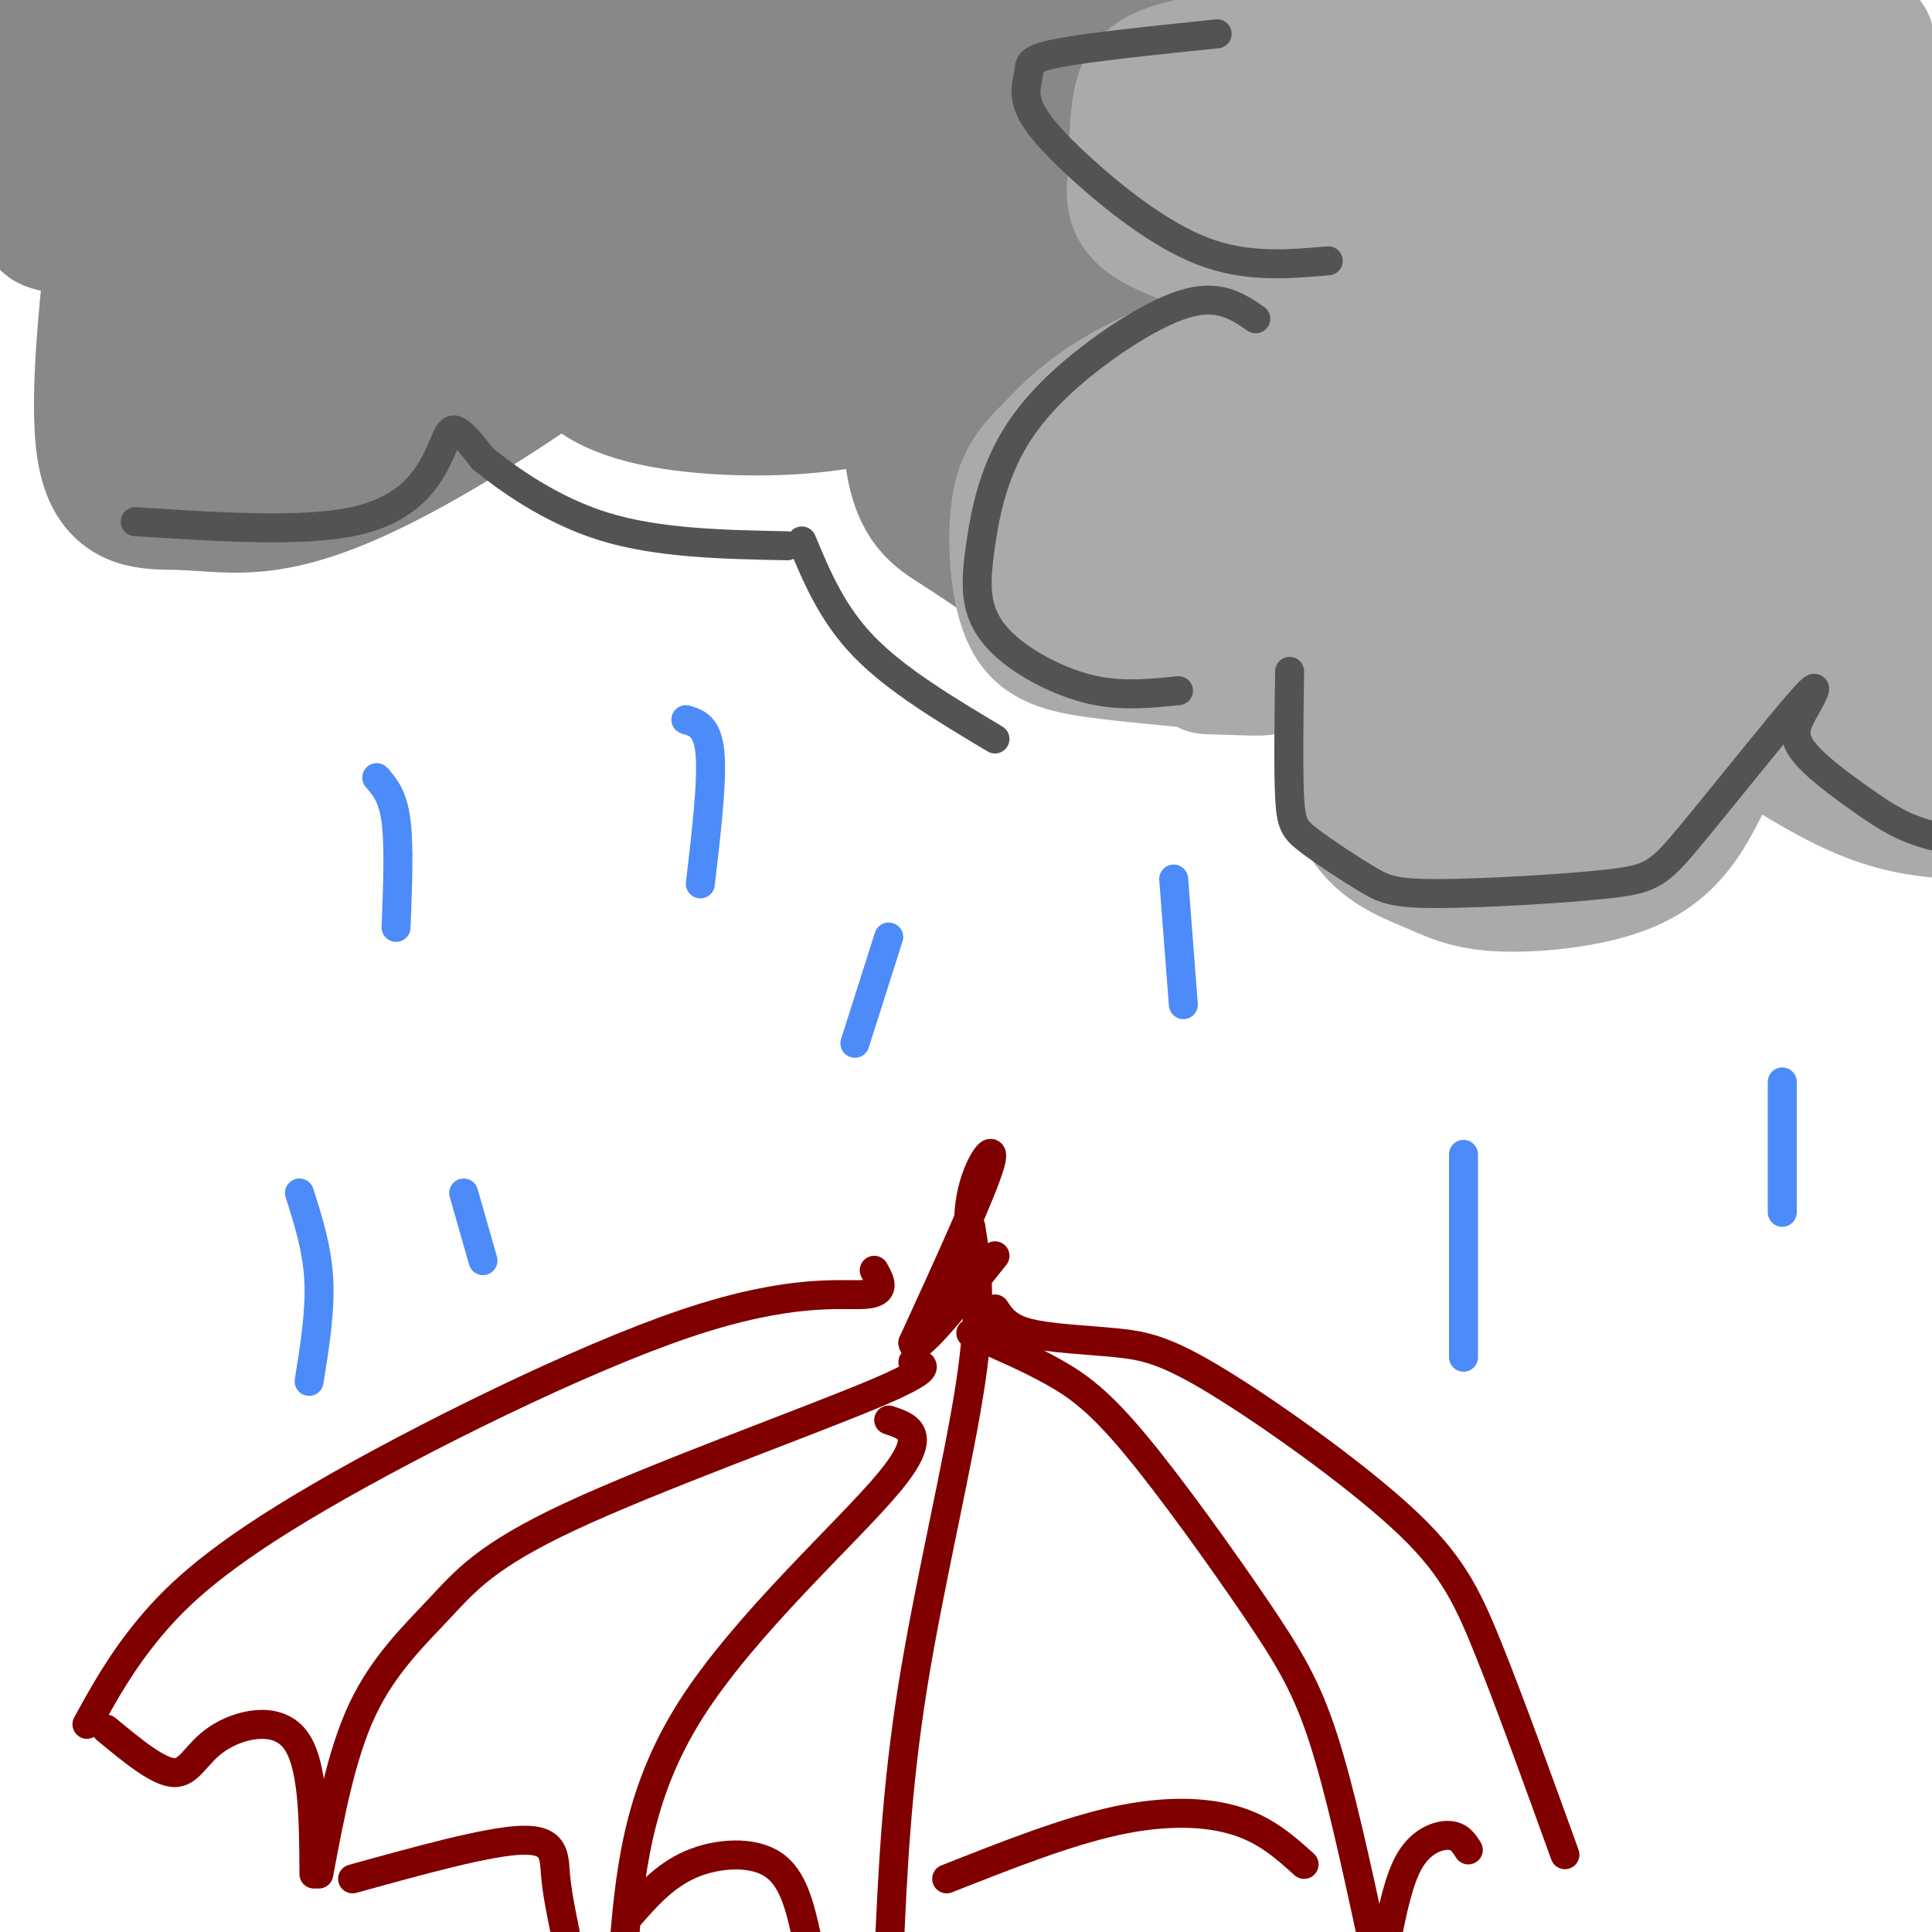 <svg viewBox='0 0 400 400' version='1.1' xmlns='http://www.w3.org/2000/svg' xmlns:xlink='http://www.w3.org/1999/xlink'><g fill='none' stroke='rgb(136,136,136)' stroke-width='28' stroke-linecap='round' stroke-linejoin='round'><path d='M24,46c-2.130,19.738 -4.261,39.476 -2,49c2.261,9.524 8.913,8.835 15,9c6.087,0.165 11.610,1.183 19,0c7.390,-1.183 16.646,-4.568 30,-12c13.354,-7.432 30.806,-18.909 40,-27c9.194,-8.091 10.129,-12.794 8,-15c-2.129,-2.206 -7.323,-1.916 -10,-1c-2.677,0.916 -2.839,2.458 -3,4'/><path d='M121,53c-1.786,4.769 -4.753,14.690 -1,21c3.753,6.310 14.224,9.008 26,10c11.776,0.992 24.856,0.279 33,-2c8.144,-2.279 11.353,-6.124 15,-11c3.647,-4.876 7.734,-10.782 7,-13c-0.734,-2.218 -6.288,-0.746 -9,-1c-2.712,-0.254 -2.583,-2.233 -3,5c-0.417,7.233 -1.382,23.678 0,33c1.382,9.322 5.109,11.521 9,14c3.891,2.479 7.945,5.240 12,8'/><path d='M210,117c8.626,2.612 24.191,5.143 35,4c10.809,-1.143 16.860,-5.958 21,-9c4.140,-3.042 6.367,-4.310 9,-8c2.633,-3.690 5.670,-9.801 7,-17c1.330,-7.199 0.951,-15.485 0,-20c-0.951,-4.515 -2.476,-5.257 -4,-6'/><path d='M284,65c1.278,3.128 2.555,6.256 7,9c4.445,2.744 12.056,5.103 20,6c7.944,0.897 16.220,0.332 22,0c5.780,-0.332 9.065,-0.429 12,-8c2.935,-7.571 5.521,-22.615 4,-33c-1.521,-10.385 -7.149,-16.110 -14,-21c-6.851,-4.890 -14.926,-8.945 -23,-13'/><path d='M58,3c-19.292,0.417 -38.583,0.833 0,3c38.583,2.167 135.042,6.083 118,7c-17.042,0.917 -147.583,-1.167 -171,-2c-23.417,-0.833 60.292,-0.417 144,0'/><path d='M149,11c32.407,-0.001 41.425,-0.003 5,0c-36.425,0.003 -118.295,0.012 -157,0c-38.705,-0.012 -34.247,-0.045 4,-1c38.247,-0.955 110.283,-2.833 111,0c0.717,2.833 -69.884,10.378 -99,14c-29.116,3.622 -16.747,3.321 -12,4c4.747,0.679 1.874,2.340 -1,4'/><path d='M0,32c16.531,0.565 58.357,-0.021 78,0c19.643,0.021 17.103,0.649 -1,3c-18.103,2.351 -51.770,6.424 -63,9c-11.230,2.576 -0.023,3.655 30,4c30.023,0.345 78.864,-0.044 97,0c18.136,0.044 5.568,0.522 -7,1'/><path d='M134,49c-16.694,1.034 -54.928,3.118 -70,5c-15.072,1.882 -6.980,3.562 -6,5c0.980,1.438 -5.152,2.634 2,4c7.152,1.366 27.587,2.902 26,4c-1.587,1.098 -25.197,1.757 -36,3c-10.803,1.243 -8.801,3.069 -5,4c3.801,0.931 9.400,0.965 15,1'/><path d='M60,75c5.408,-0.087 11.428,-0.805 13,0c1.572,0.805 -1.302,3.133 -13,4c-11.698,0.867 -32.218,0.274 -32,0c0.218,-0.274 21.174,-0.228 33,0c11.826,0.228 14.522,0.636 25,-5c10.478,-5.636 28.739,-17.318 47,-29'/><path d='M133,45c13.791,-6.959 24.767,-9.858 36,-12c11.233,-2.142 22.721,-3.527 27,-2c4.279,1.527 1.348,5.964 1,8c-0.348,2.036 1.888,1.669 -9,3c-10.888,1.331 -34.901,4.359 -49,7c-14.099,2.641 -18.284,4.893 -19,7c-0.716,2.107 2.038,4.067 1,5c-1.038,0.933 -5.868,0.838 7,1c12.868,0.162 43.434,0.581 74,1'/><path d='M202,63c17.866,0.604 25.531,1.616 7,2c-18.531,0.384 -63.258,0.142 -63,1c0.258,0.858 45.502,2.817 70,6c24.498,3.183 28.249,7.592 32,12'/><path d='M248,84c7.049,1.968 8.672,0.888 5,1c-3.672,0.112 -12.639,1.417 -18,3c-5.361,1.583 -7.117,3.445 -7,7c0.117,3.555 2.109,8.803 0,10c-2.109,1.197 -8.317,-1.658 -12,-6c-3.683,-4.342 -4.842,-10.171 -6,-16'/><path d='M210,83c-0.855,-5.384 0.006,-10.845 0,-14c-0.006,-3.155 -0.881,-4.004 8,-6c8.881,-1.996 27.517,-5.139 36,-7c8.483,-1.861 6.812,-2.442 7,-4c0.188,-1.558 2.236,-4.094 0,-6c-2.236,-1.906 -8.754,-3.181 -17,-5c-8.246,-1.819 -18.220,-4.182 -48,-4c-29.780,0.182 -79.366,2.909 -93,4c-13.634,1.091 8.683,0.545 31,0'/><path d='M134,41c9.532,0.348 17.864,1.218 60,-2c42.136,-3.218 118.078,-10.522 105,-13c-13.078,-2.478 -115.175,-0.129 -169,0c-53.825,0.129 -59.379,-1.963 -26,-4c33.379,-2.037 105.689,-4.018 178,-6'/><path d='M282,16c41.525,0.251 56.337,3.879 29,3c-27.337,-0.879 -96.822,-6.267 -119,-9c-22.178,-2.733 2.952,-2.813 19,-5c16.048,-2.187 23.014,-6.482 8,-8c-15.014,-1.518 -52.007,-0.259 -89,1'/><path d='M130,-2c-12.918,0.527 -0.713,1.345 -2,2c-1.287,0.655 -16.064,1.148 9,1c25.064,-0.148 89.971,-0.935 120,0c30.029,0.935 25.179,3.593 26,6c0.821,2.407 7.313,4.563 12,7c4.687,2.437 7.570,5.156 1,12c-6.570,6.844 -22.591,17.813 -32,23c-9.409,5.187 -12.204,4.594 -15,4'/><path d='M249,53c-8.398,2.609 -21.893,7.133 -29,12c-7.107,4.867 -7.827,10.078 -9,13c-1.173,2.922 -2.801,3.557 0,6c2.801,2.443 10.029,6.696 22,8c11.971,1.304 28.684,-0.341 36,-1c7.316,-0.659 5.233,-0.331 9,-8c3.767,-7.669 13.383,-23.334 23,-39'/><path d='M301,44c3.043,-7.057 -0.848,-5.200 2,-4c2.848,1.200 12.437,1.744 1,4c-11.437,2.256 -43.899,6.223 -59,9c-15.101,2.777 -12.842,4.363 -14,8c-1.158,3.637 -5.735,9.325 -3,13c2.735,3.675 12.781,5.336 25,2c12.219,-3.336 26.609,-11.668 41,-20'/><path d='M303,37c3.533,-1.667 7.067,-3.333 13,0c5.933,3.333 14.267,11.667 6,15c-8.267,3.333 -33.133,1.667 -58,0'/><path d='M334,41c3.333,5.250 6.667,10.500 -2,17c-8.667,6.500 -29.333,14.250 -50,22'/></g>
<g fill='none' stroke='rgb(170,170,170)' stroke-width='28' stroke-linecap='round' stroke-linejoin='round'><path d='M274,14c0.873,-1.469 1.746,-2.938 -4,-3c-5.746,-0.062 -18.112,1.282 -25,3c-6.888,1.718 -8.299,3.811 -9,8c-0.701,4.189 -0.693,10.473 -1,15c-0.307,4.527 -0.929,7.296 8,11c8.929,3.704 27.408,8.344 35,11c7.592,2.656 4.296,3.328 1,4'/><path d='M279,63c-7.743,3.214 -27.601,9.248 -40,15c-12.399,5.752 -17.338,11.223 -21,15c-3.662,3.777 -6.048,5.860 -7,12c-0.952,6.140 -0.472,16.336 2,22c2.472,5.664 6.935,6.794 17,8c10.065,1.206 25.733,2.487 30,3c4.267,0.513 -2.866,0.256 -10,0'/><path d='M279,139c-0.047,11.143 -0.094,22.285 3,29c3.094,6.715 9.329,9.001 14,11c4.671,1.999 7.778,3.711 15,4c7.222,0.289 18.560,-0.845 26,-4c7.440,-3.155 10.983,-8.330 14,-14c3.017,-5.670 5.509,-11.835 8,-18'/><path d='M363,151c7.893,5.012 15.786,10.024 23,13c7.214,2.976 13.750,3.917 21,4c7.250,0.083 15.214,-0.690 21,-3c5.786,-2.310 9.393,-6.155 13,-10'/><path d='M252,29c1.249,1.525 2.497,3.050 9,4c6.503,0.950 18.260,1.326 33,0c14.740,-1.326 32.464,-4.355 44,-6c11.536,-1.645 16.886,-1.905 11,-3c-5.886,-1.095 -23.008,-3.026 -42,-2c-18.992,1.026 -39.855,5.007 -33,4c6.855,-1.007 41.427,-7.004 76,-13'/><path d='M350,13c24.913,-3.335 49.195,-5.173 29,-4c-20.195,1.173 -84.867,5.356 -97,5c-12.133,-0.356 28.272,-5.250 56,-7c27.728,-1.750 42.779,-0.357 37,0c-5.779,0.357 -32.390,-0.321 -59,-1'/><path d='M316,6c-12.730,0.868 -15.053,3.537 -24,5c-8.947,1.463 -24.516,1.721 -1,3c23.516,1.279 86.116,3.581 110,5c23.884,1.419 9.052,1.955 4,4c-5.052,2.045 -0.323,5.600 -5,10c-4.677,4.400 -18.759,9.646 -37,15c-18.241,5.354 -40.640,10.815 -47,13c-6.360,2.185 3.320,1.092 13,0'/><path d='M329,61c13.569,-0.616 40.990,-2.157 37,-3c-3.990,-0.843 -39.392,-0.988 -61,0c-21.608,0.988 -29.423,3.110 -26,4c3.423,0.890 18.082,0.548 39,-4c20.918,-4.548 48.093,-13.301 49,-16c0.907,-2.699 -24.455,0.658 -42,4c-17.545,3.342 -27.272,6.671 -37,10'/><path d='M288,56c-6.292,1.828 -3.522,1.400 -5,2c-1.478,0.600 -7.203,2.230 4,3c11.203,0.770 39.334,0.682 59,0c19.666,-0.682 30.866,-1.956 13,4c-17.866,5.956 -64.799,19.143 -92,28c-27.201,8.857 -34.669,13.385 -35,16c-0.331,2.615 6.477,3.319 24,0c17.523,-3.319 45.762,-10.659 74,-18'/><path d='M330,91c13.788,-3.261 11.257,-2.413 2,-2c-9.257,0.413 -25.242,0.392 -38,2c-12.758,1.608 -22.290,4.844 -32,9c-9.710,4.156 -19.597,9.231 -17,12c2.597,2.769 17.677,3.230 41,2c23.323,-1.230 54.888,-4.153 57,-4c2.112,0.153 -25.228,3.381 -42,7c-16.772,3.619 -22.977,7.628 -26,10c-3.023,2.372 -2.864,3.106 -1,4c1.864,0.894 5.432,1.947 9,3'/><path d='M283,134c10.332,0.315 31.661,-0.399 41,1c9.339,1.399 6.689,4.911 0,10c-6.689,5.089 -17.416,11.755 -19,15c-1.584,3.245 5.976,3.070 12,2c6.024,-1.070 10.512,-3.035 15,-5'/><path d='M287,147c-0.052,1.449 -0.104,2.897 7,4c7.104,1.103 21.365,1.859 36,-3c14.635,-4.859 29.644,-15.333 41,-20c11.356,-4.667 19.057,-3.526 23,-3c3.943,0.526 4.126,0.436 6,5c1.874,4.564 5.437,13.782 9,23'/><path d='M409,153c-3.772,4.690 -17.701,4.916 -29,2c-11.299,-2.916 -19.967,-8.973 -24,-13c-4.033,-4.027 -3.429,-6.023 -7,-12c-3.571,-5.977 -11.316,-15.936 0,-20c11.316,-4.064 41.694,-2.232 52,-4c10.306,-1.768 0.541,-7.137 -5,-10c-5.541,-2.863 -6.856,-3.221 -15,-3c-8.144,0.221 -23.116,1.021 -31,2c-7.884,0.979 -8.681,2.137 -11,5c-2.319,2.863 -6.159,7.432 -10,12'/><path d='M329,112c-2.250,2.940 -2.875,4.292 0,6c2.875,1.708 9.250,3.774 22,-5c12.750,-8.774 31.875,-28.387 51,-48'/><path d='M381,48c3.149,0.692 6.298,1.385 -5,14c-11.298,12.615 -37.043,37.153 -37,35c0.043,-2.153 25.872,-30.996 38,-44c12.128,-13.004 10.554,-10.171 15,-11c4.446,-0.829 14.913,-5.322 22,-7c7.087,-1.678 10.793,-0.541 13,0c2.207,0.541 2.915,0.485 3,4c0.085,3.515 -0.451,10.602 0,14c0.451,3.398 1.891,3.107 -7,13c-8.891,9.893 -28.112,29.969 -37,43c-8.888,13.031 -7.444,19.015 -6,25'/><path d='M380,134c3.500,8.833 15.250,18.417 27,28'/></g>
<g fill='none' stroke='rgb(83,83,83)' stroke-width='6' stroke-linecap='round' stroke-linejoin='round'><path d='M252,7c-13.315,1.380 -26.630,2.760 -33,4c-6.370,1.240 -5.795,2.341 -6,4c-0.205,1.659 -1.189,3.878 0,7c1.189,3.122 4.551,7.148 11,13c6.449,5.852 15.985,13.529 25,17c9.015,3.471 17.507,2.735 26,2'/><path d='M260,66c-3.873,-2.640 -7.746,-5.280 -15,-3c-7.254,2.280 -17.887,9.482 -25,16c-7.113,6.518 -10.704,12.354 -13,18c-2.296,5.646 -3.298,11.104 -4,16c-0.702,4.896 -1.106,9.230 0,13c1.106,3.770 3.721,6.977 8,10c4.279,3.023 10.223,5.864 16,7c5.777,1.136 11.389,0.568 17,0'/><path d='M267,139c-0.141,10.185 -0.282,20.370 0,26c0.282,5.630 0.987,6.704 4,9c3.013,2.296 8.335,5.813 12,8c3.665,2.187 5.673,3.045 15,3c9.327,-0.045 25.974,-0.991 35,-2c9.026,-1.009 10.430,-2.079 17,-10c6.570,-7.921 18.306,-22.692 23,-28c4.694,-5.308 2.347,-1.154 0,3'/><path d='M373,148c-0.641,1.482 -2.244,3.686 0,7c2.244,3.314 8.335,7.738 13,11c4.665,3.262 7.904,5.360 14,7c6.096,1.640 15.048,2.820 24,4'/><path d='M28,108c17.179,1.113 34.357,2.226 45,0c10.643,-2.226 14.750,-7.792 17,-12c2.250,-4.208 2.643,-7.060 4,-7c1.357,0.060 3.679,3.030 6,6'/><path d='M100,95c4.800,3.867 13.800,10.533 25,14c11.200,3.467 24.600,3.733 38,4'/><path d='M166,112c3.167,7.583 6.333,15.167 13,22c6.667,6.833 16.833,12.917 27,19'/></g>
<g fill='none' stroke='rgb(128,0,0)' stroke-width='6' stroke-linecap='round' stroke-linejoin='round'><path d='M201,254c1.222,7.778 2.444,15.556 0,32c-2.444,16.444 -8.556,41.556 -12,63c-3.444,21.444 -4.222,39.222 -5,57'/><path d='M181,263c1.300,2.341 2.600,4.683 -2,5c-4.600,0.317 -15.099,-1.389 -37,6c-21.901,7.389 -55.204,23.874 -76,36c-20.796,12.126 -29.085,19.893 -35,27c-5.915,7.107 -9.458,13.553 -13,20'/><path d='M206,271c1.280,1.941 2.561,3.883 7,5c4.439,1.117 12.038,1.410 18,2c5.962,0.590 10.289,1.478 21,8c10.711,6.522 27.807,18.679 38,28c10.193,9.321 13.484,15.806 18,27c4.516,11.194 10.258,27.097 16,43'/><path d='M201,276c5.922,2.563 11.844,5.126 17,8c5.156,2.874 9.547,6.059 17,15c7.453,8.941 17.968,23.638 25,34c7.032,10.362 10.581,16.389 14,27c3.419,10.611 6.710,25.805 10,41'/><path d='M189,282c2.512,0.590 5.024,1.180 -9,7c-14.024,5.820 -44.584,16.869 -62,25c-17.416,8.131 -21.689,13.343 -27,19c-5.311,5.657 -11.660,11.759 -16,21c-4.340,9.241 -6.670,21.620 -9,34'/><path d='M184,294c4.244,1.400 8.489,2.800 0,13c-8.489,10.200 -29.711,29.200 -41,47c-11.289,17.800 -12.644,34.400 -14,51'/><path d='M304,383c-0.911,-1.444 -1.822,-2.889 -4,-3c-2.178,-0.111 -5.622,1.111 -8,5c-2.378,3.889 -3.689,10.444 -5,17'/><path d='M196,389c12.311,-4.867 24.622,-9.733 35,-12c10.378,-2.267 18.822,-1.933 25,0c6.178,1.933 10.089,5.467 14,9'/><path d='M130,397c3.756,-4.311 7.511,-8.622 13,-11c5.489,-2.378 12.711,-2.822 17,0c4.289,2.822 5.644,8.911 7,15'/><path d='M73,389c14.044,-3.889 28.089,-7.778 35,-8c6.911,-0.222 6.689,3.222 7,7c0.311,3.778 1.156,7.889 2,12'/><path d='M22,358c5.351,4.429 10.702,8.857 14,9c3.298,0.143 4.542,-4.000 9,-7c4.458,-3.000 12.131,-4.857 16,0c3.869,4.857 3.935,16.429 4,28'/><path d='M196,267c2.327,2.256 4.655,4.512 5,1c0.345,-3.512 -1.292,-12.792 0,-20c1.292,-7.208 5.512,-12.345 4,-7c-1.512,5.345 -8.756,21.173 -16,37'/><path d='M189,278c0.167,3.167 8.583,-7.417 17,-18'/></g>
<g fill='none' stroke='rgb(77,139,249)' stroke-width='6' stroke-linecap='round' stroke-linejoin='round'><path d='M142,149c2.250,0.667 4.500,1.333 5,7c0.500,5.667 -0.750,16.333 -2,27'/><path d='M184,194c0.000,0.000 -7.000,22.000 -7,22'/><path d='M243,182c0.000,0.000 2.000,26.000 2,26'/><path d='M303,239c0.000,0.000 0.000,42.000 0,42'/><path d='M78,161c1.667,1.917 3.333,3.833 4,9c0.667,5.167 0.333,13.583 0,22'/><path d='M96,247c0.000,0.000 4.000,14.000 4,14'/><path d='M369,224c0.000,0.000 0.000,27.000 0,27'/><path d='M62,247c1.833,5.750 3.667,11.500 4,18c0.333,6.500 -0.833,13.750 -2,21'/></g>
</svg>